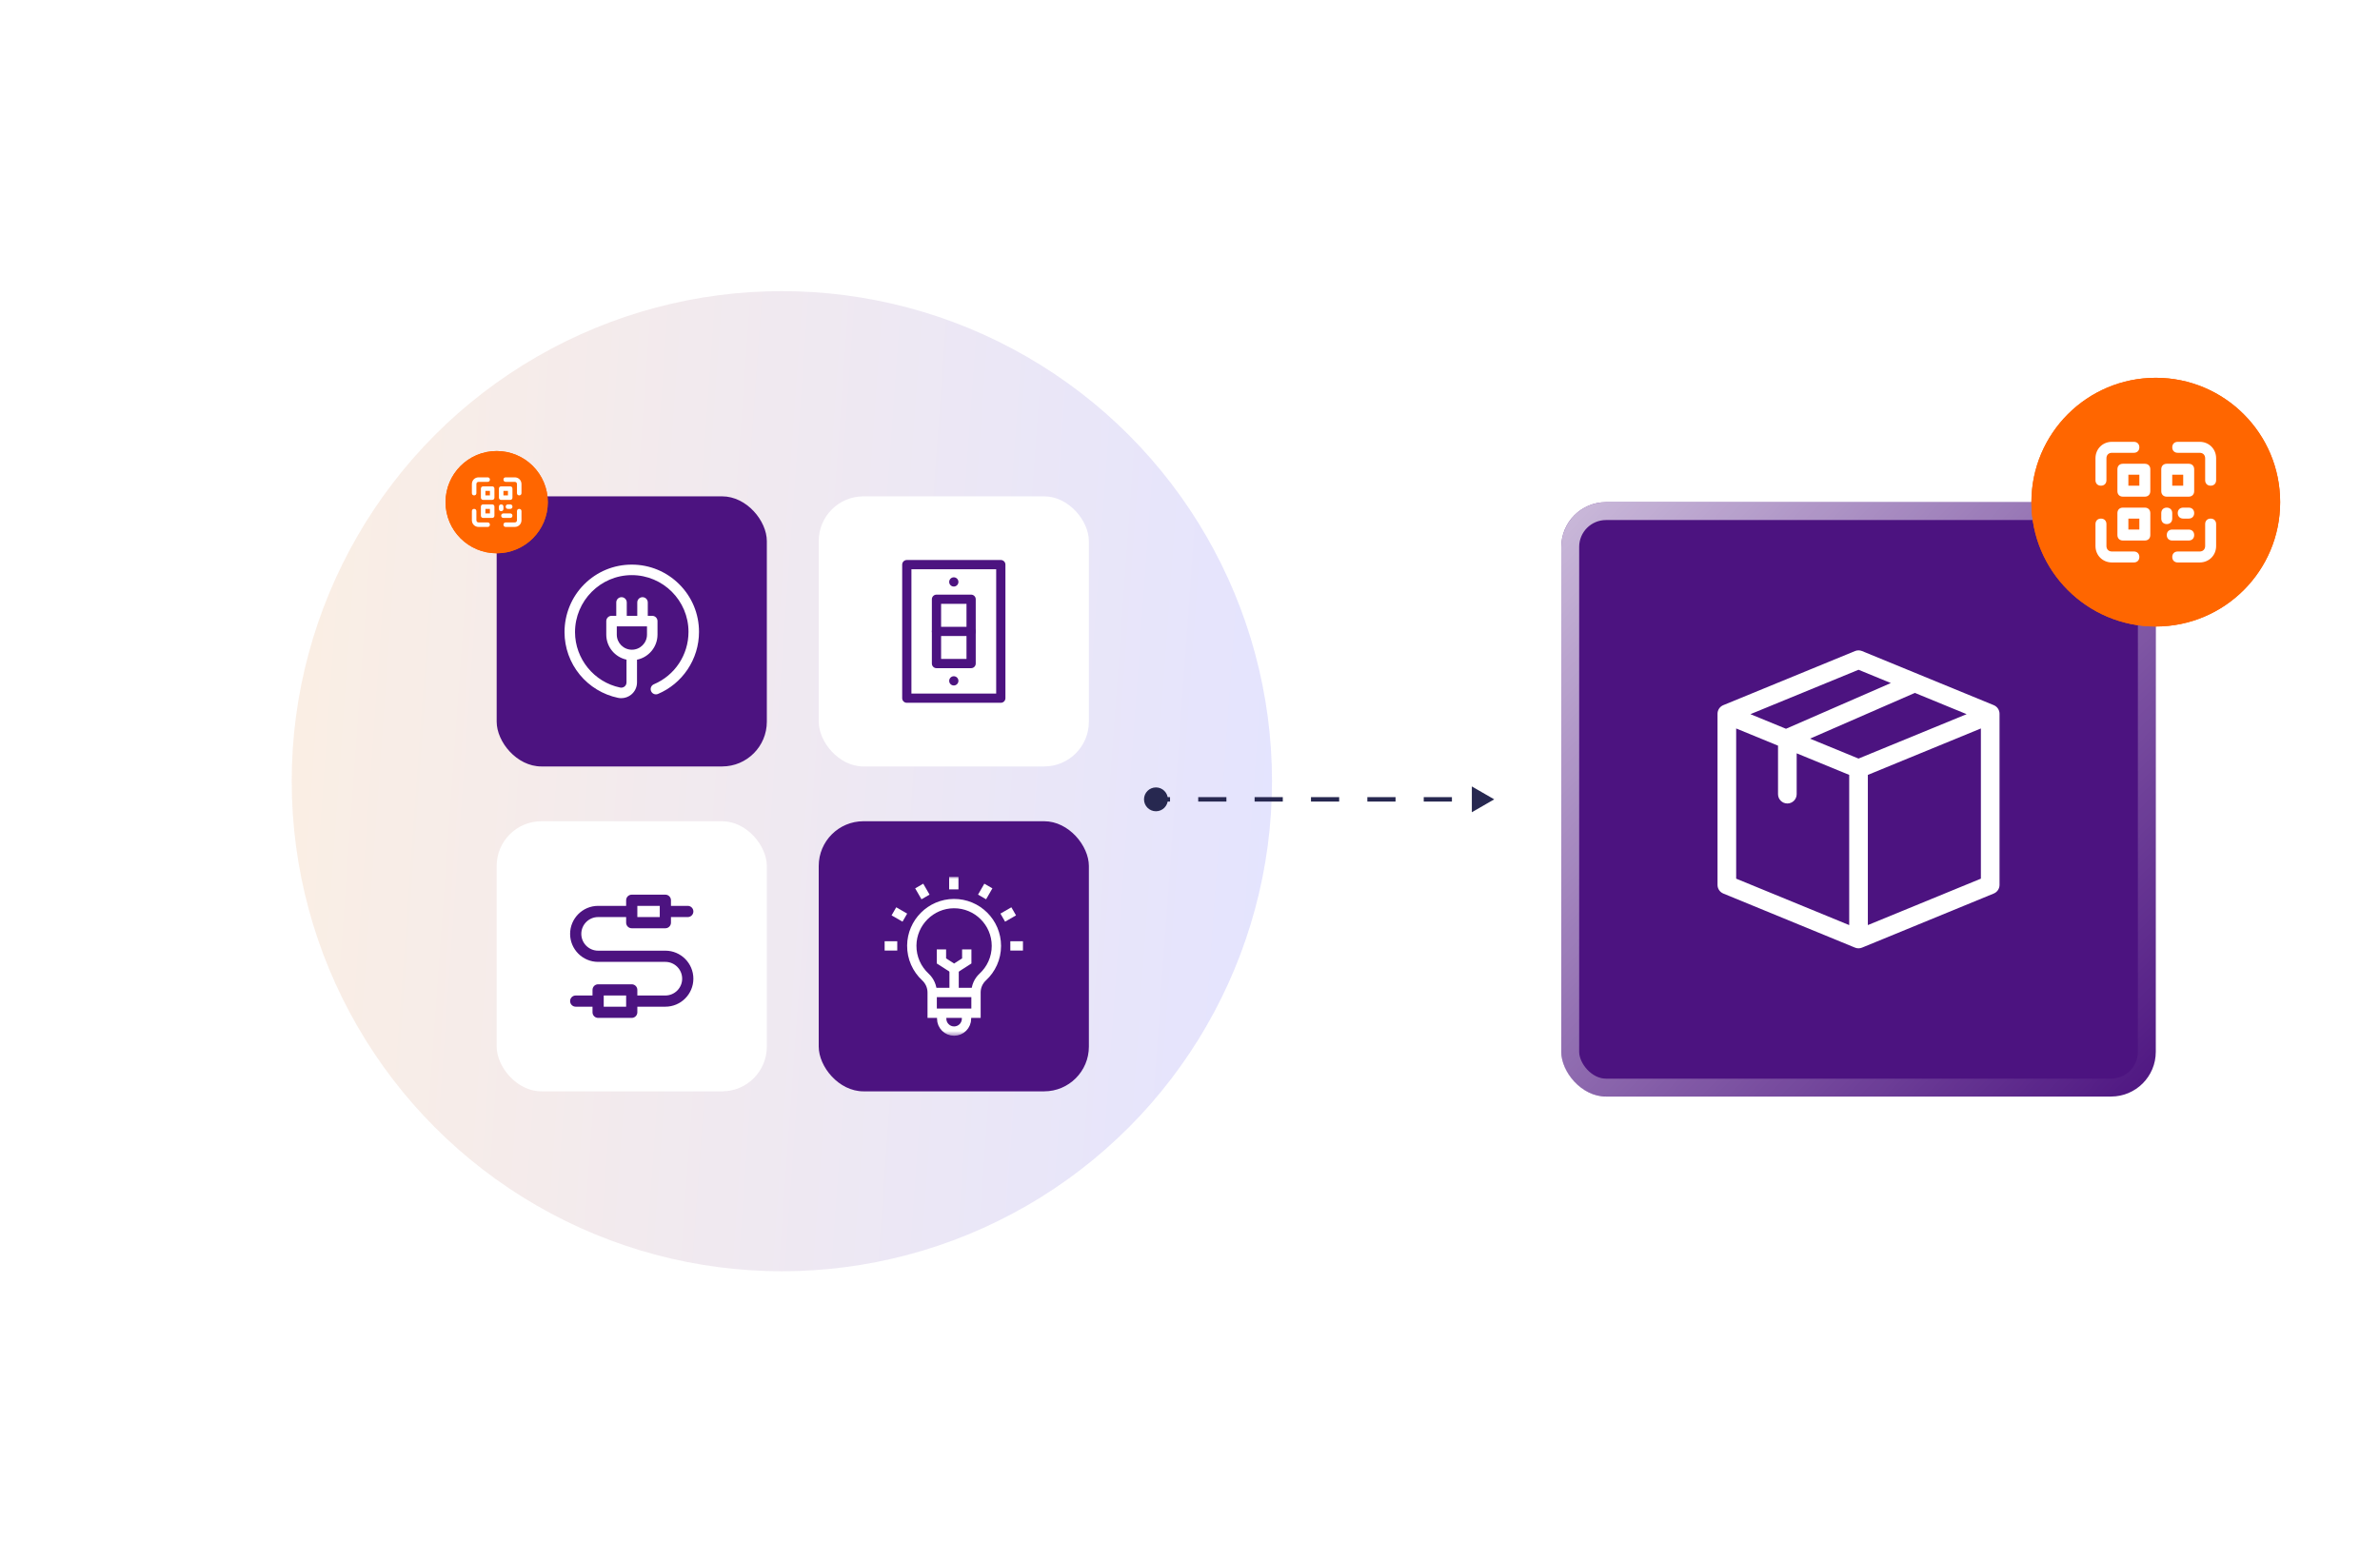<?xml version="1.0" encoding="UTF-8"?> <svg xmlns="http://www.w3.org/2000/svg" width="532" height="349" viewBox="0 0 532 349" fill="none"><g opacity="0.35" filter="url(#filter0_f_971_391)"><circle cx="174.767" cy="174.651" r="109.562" fill="url(#paint0_linear_971_391)"></circle></g><rect x="111.021" y="110.967" width="60.389" height="60.389" rx="10" fill="#4C1380"></rect><rect x="111.021" y="183.602" width="60.389" height="60.389" rx="10" fill="white"></rect><rect x="183.008" y="110.967" width="60.389" height="60.389" rx="10" fill="white"></rect><rect x="348.99" y="112.264" width="132.89" height="132.89" rx="10" fill="#4C1380"></rect><rect x="350.992" y="114.265" width="128.888" height="128.888" rx="8" stroke="url(#paint1_linear_971_391)" stroke-width="4"></rect><path d="M446.954 159.579C446.954 158.734 446.444 157.972 445.662 157.651L416.227 145.559C415.72 145.35 415.151 145.35 414.643 145.559L385.208 157.651C384.426 157.972 383.916 158.734 383.916 159.579V197.838C383.916 198.683 384.426 199.445 385.208 199.766L414.643 211.858C415.145 212.064 415.71 212.069 416.225 211.858C416.25 211.85 415.135 212.307 445.662 199.766C446.444 199.445 446.954 198.683 446.954 197.838V159.579ZM415.435 169.593L404.589 165.138L428.028 154.913L439.599 159.666L415.435 169.593ZM388.084 162.863L397.441 166.707V177.552C397.441 178.703 398.375 179.636 399.525 179.636C400.676 179.636 401.609 178.703 401.609 177.552V168.419L413.351 173.243V206.821L388.084 196.441V162.863ZM415.435 149.739L422.66 152.707L399.221 162.932L391.271 159.666L415.435 149.739ZM417.519 173.243L442.786 162.863V196.441L417.519 206.821V173.243Z" fill="white"></path><path fill-rule="evenodd" clip-rule="evenodd" d="M213.204 129.07C213.774 129.07 214.237 129.532 214.237 130.102C214.237 130.672 213.774 131.135 213.204 131.135C212.634 131.135 212.172 130.672 212.172 130.102C212.172 129.532 212.634 129.07 213.204 129.07Z" fill="#4C1380"></path><path fill-rule="evenodd" clip-rule="evenodd" d="M213.204 151.187C213.774 151.187 214.237 151.65 214.237 152.219C214.237 152.789 213.774 153.252 213.204 153.252C212.634 153.252 212.172 152.789 212.172 152.219C212.172 151.65 212.634 151.187 213.204 151.187Z" fill="#4C1380"></path><path d="M202.697 156.09H223.709V126.231H202.697V156.09Z" stroke="#4C1380" stroke-width="2.065" stroke-linecap="round" stroke-linejoin="round"></path><path d="M209.332 141.161H217.073" stroke="#4C1380" stroke-width="2.065" stroke-linecap="round" stroke-linejoin="round"></path><path d="M209.332 148.349H217.073V133.973H209.332V148.349V148.349Z" stroke="#4C1380" stroke-width="2.065" stroke-linecap="round" stroke-linejoin="round"></path><rect x="183.008" y="183.602" width="60.389" height="60.389" rx="10" fill="#4C1380"></rect><path d="M151.846 130.634C149.006 127.795 145.232 126.231 141.217 126.231C137.202 126.231 133.427 127.795 130.588 130.634C127.754 133.468 126.191 137.315 126.186 141.321C126.186 144.798 127.399 148.165 129.604 150.845C131.78 153.488 134.814 155.324 138.147 156.016C138.388 156.066 138.629 156.09 138.87 156.09C139.673 156.09 140.455 155.816 141.091 155.298C141.917 154.627 142.39 153.632 142.39 152.568L142.391 147.489C145.001 146.957 146.971 144.644 146.971 141.879V138.855C146.971 138.207 146.445 137.681 145.797 137.681H144.799V134.687C144.799 134.038 144.273 133.512 143.624 133.512C142.976 133.512 142.45 134.038 142.45 134.687V137.681H140.101V134.687C140.101 134.038 139.576 133.512 138.927 133.512C138.278 133.512 137.753 134.038 137.753 134.687V137.681H136.696C136.047 137.681 135.521 138.207 135.521 138.855V141.879C135.521 144.623 137.462 146.922 140.042 147.476L140.042 152.567C140.042 153.052 139.771 153.345 139.609 153.477C139.333 153.702 138.974 153.789 138.624 153.716C132.784 152.504 128.543 147.294 128.533 141.321C128.533 141.321 128.534 141.336 128.534 141.321C128.534 134.328 134.224 128.58 141.217 128.58C148.21 128.58 153.899 134.269 153.899 141.263C153.899 146.39 150.862 150.989 146.161 152.981C145.563 153.234 145.284 153.924 145.537 154.521C145.791 155.118 146.48 155.397 147.077 155.144C149.76 154.007 152.045 152.118 153.684 149.68C155.361 147.185 156.248 144.275 156.248 141.263C156.248 137.248 154.685 133.473 151.846 130.634ZM137.87 141.879V140.03H144.622V141.879C144.622 143.741 143.108 145.255 141.246 145.255C139.385 145.255 137.87 143.741 137.87 141.879Z" fill="white"></path><mask id="mask0_971_391" style="mask-type:luminance" maskUnits="userSpaceOnUse" x="195" y="196" width="36" height="36"><path d="M195.43 196.023H230.974V231.568H195.43V196.023Z" fill="white"></path></mask><g mask="url(#mask0_971_391)"><path d="M222.723 211.474C222.723 206.229 218.453 201.981 213.199 202.018C208.058 202.054 203.857 206.247 203.811 211.388C203.786 214.162 204.956 216.663 206.837 218.409C207.807 219.308 208.369 220.563 208.369 221.885V226.526H218.165V221.872C218.165 220.564 218.713 219.316 219.675 218.429C221.549 216.701 222.723 214.225 222.723 211.474Z" stroke="white" stroke-width="2.083" stroke-miterlimit="10"></path><path d="M208.371 221.885H218.167" stroke="white" stroke-width="2.083" stroke-miterlimit="10"></path><path d="M216.044 226.526V227.747C216.044 229.279 214.802 230.522 213.269 230.522C211.737 230.522 210.494 229.279 210.494 227.747V226.526" stroke="white" stroke-width="2.083" stroke-miterlimit="10"></path><path d="M213.27 221.885V216.654" stroke="white" stroke-width="2.083" stroke-miterlimit="10"></path><path d="M216.1 212.267V214.833L213.27 216.653L210.439 214.833V212.267" stroke="white" stroke-width="2.083" stroke-miterlimit="10"></path><path d="M213.203 198.838V196.024" stroke="white" stroke-width="2.083" stroke-miterlimit="10"></path><path d="M206.881 200.531L205.471 198.087" stroke="white" stroke-width="2.083" stroke-miterlimit="10"></path><path d="M202.258 205.156L199.814 203.745" stroke="white" stroke-width="2.083" stroke-miterlimit="10"></path><path d="M200.563 211.474H197.742" stroke="white" stroke-width="2.083" stroke-miterlimit="10"></path><path d="M225.838 211.474H228.659" stroke="white" stroke-width="2.083" stroke-miterlimit="10"></path><path d="M224.146 205.156L226.59 203.746" stroke="white" stroke-width="2.083" stroke-miterlimit="10"></path><path d="M219.52 200.531L220.93 198.087" stroke="white" stroke-width="2.083" stroke-miterlimit="10"></path></g><path d="M148.727 212.543H133.698C131.626 212.543 129.94 210.857 129.94 208.786C129.94 206.714 131.626 205.028 133.698 205.028H139.96V206.281C139.96 206.972 140.521 207.533 141.212 207.533H148.727C149.419 207.533 149.979 206.972 149.979 206.281V205.028H153.737C154.428 205.028 154.989 204.468 154.989 203.776C154.989 203.084 154.428 202.523 153.737 202.523H149.979V201.271C149.979 200.579 149.419 200.019 148.727 200.019H141.212C140.521 200.019 139.96 200.579 139.96 201.271V202.523H133.698C130.245 202.523 127.436 205.333 127.436 208.786C127.436 212.239 130.245 215.048 133.698 215.048H148.727C150.799 215.048 152.484 216.733 152.484 218.805C152.484 220.877 150.799 222.562 148.727 222.562H142.465V221.31C142.465 220.618 141.904 220.058 141.212 220.058H133.698C133.006 220.058 132.445 220.618 132.445 221.31V222.562H128.688C127.996 222.562 127.436 223.123 127.436 223.815C127.436 224.507 127.996 225.067 128.688 225.067H132.445V226.32C132.445 227.012 133.006 227.572 133.698 227.572H141.212C141.904 227.572 142.465 227.012 142.465 226.32V225.067H148.727C152.18 225.067 154.989 222.258 154.989 218.805C154.989 215.352 152.18 212.543 148.727 212.543ZM142.465 202.523H147.475V205.028H142.465V202.523ZM139.96 225.067H134.95V222.563H139.96V225.067Z" fill="#4C1380"></path><path d="M255.72 178.708C255.72 180.181 256.914 181.375 258.387 181.375C259.859 181.375 261.053 180.181 261.053 178.708C261.053 177.236 259.859 176.042 258.387 176.042C256.914 176.042 255.72 177.236 255.72 178.708ZM334 178.708L329 175.822V181.595L334 178.708ZM258.387 179.208H261.537V178.208H258.387V179.208ZM267.838 179.208H274.139V178.208H267.838V179.208ZM280.441 179.208H286.742V178.208H280.441V179.208ZM293.043 179.208H299.344V178.208H293.043V179.208ZM305.645 179.208H311.946V178.208H305.645V179.208ZM318.247 179.208H324.548V178.208H318.247V179.208Z" fill="#272850"></path><g filter="url(#filter1_f_971_391)"><circle cx="481.881" cy="112.265" r="27.801" fill="#FF6600"></circle></g><g filter="url(#filter2_f_971_391)"><circle cx="111.021" cy="112.265" r="11.429" fill="#FF6600"></circle></g><circle cx="481.881" cy="112.265" r="27.801" fill="#FF6600"></circle><circle cx="111.021" cy="112.265" r="11.429" fill="#FF6600"></circle><path d="M469.626 108.586C468.891 108.586 468.4 108.096 468.4 107.36V102.457C468.4 100.373 469.994 98.779 472.078 98.779H476.982C477.718 98.779 478.208 99.269 478.208 100.005C478.208 100.74 477.718 101.231 476.982 101.231H472.078C471.343 101.231 470.852 101.721 470.852 102.457V107.36C470.852 108.096 470.362 108.586 469.626 108.586Z" fill="white"></path><path d="M494.144 108.586C493.409 108.586 492.918 108.096 492.918 107.36V102.457C492.918 101.721 492.428 101.231 491.692 101.231H486.788C486.053 101.231 485.562 100.74 485.562 100.005C485.562 99.269 486.053 98.779 486.788 98.779H491.692C493.776 98.779 495.37 100.373 495.37 102.457V107.36C495.37 108.096 494.88 108.586 494.144 108.586Z" fill="white"></path><path d="M476.982 125.749H472.078C469.994 125.749 468.4 124.155 468.4 122.071V117.168C468.4 116.432 468.891 115.942 469.626 115.942C470.362 115.942 470.852 116.432 470.852 117.168V122.071C470.852 122.807 471.343 123.297 472.078 123.297H476.982C477.718 123.297 478.208 123.788 478.208 124.523C478.208 125.259 477.718 125.749 476.982 125.749Z" fill="white"></path><path d="M491.692 125.749H486.788C486.053 125.749 485.562 125.259 485.562 124.523C485.562 123.788 486.053 123.297 486.788 123.297H491.692C492.428 123.297 492.918 122.807 492.918 122.071V117.168C492.918 116.432 493.409 115.942 494.144 115.942C494.88 115.942 495.37 116.432 495.37 117.168V122.071C495.37 124.156 493.776 125.749 491.692 125.749Z" fill="white"></path><path d="M479.432 111.038H474.529C473.793 111.038 473.303 110.548 473.303 109.812V104.909C473.303 104.173 473.793 103.683 474.529 103.683H479.432C480.168 103.683 480.658 104.173 480.658 104.909V109.812C480.658 110.548 480.168 111.038 479.432 111.038ZM475.755 108.586H478.207V106.134H475.755V108.586Z" fill="white"></path><path d="M479.432 120.845H474.529C473.793 120.845 473.303 120.355 473.303 119.619V114.716C473.303 113.98 473.793 113.49 474.529 113.49H479.432C480.168 113.49 480.658 113.98 480.658 114.716V119.619C480.658 120.355 480.168 120.845 479.432 120.845ZM475.755 118.394H478.207V115.942H475.755V118.394Z" fill="white"></path><path d="M489.237 111.039H484.333C483.598 111.039 483.107 110.548 483.107 109.813V104.909C483.107 104.173 483.598 103.683 484.333 103.683H489.237C489.973 103.683 490.463 104.173 490.463 104.909V109.813C490.463 110.548 489.973 111.039 489.237 111.039ZM485.559 108.587H488.011V106.135H485.559V108.587Z" fill="white"></path><path d="M484.333 117.168C483.598 117.168 483.107 116.677 483.107 115.942V114.716C483.107 113.98 483.598 113.49 484.333 113.49C485.069 113.49 485.559 113.98 485.559 114.716V115.942C485.559 116.677 485.069 117.168 484.333 117.168Z" fill="white"></path><path d="M489.241 115.942H488.015C487.279 115.942 486.789 115.451 486.789 114.716C486.789 113.98 487.279 113.49 488.015 113.49H489.241C489.977 113.49 490.467 113.98 490.467 114.716C490.467 115.451 489.977 115.942 489.241 115.942Z" fill="white"></path><path d="M489.24 120.846H485.562C484.826 120.846 484.336 120.356 484.336 119.62C484.336 118.885 484.826 118.395 485.562 118.395H489.24C489.975 118.395 490.466 118.885 490.466 119.62C490.466 120.356 489.975 120.846 489.24 120.846Z" fill="white"></path><path d="M105.983 110.752C105.68 110.752 105.479 110.551 105.479 110.248V108.232C105.479 107.375 106.134 106.72 106.99 106.72H109.006C109.309 106.72 109.51 106.922 109.51 107.224C109.51 107.527 109.309 107.728 109.006 107.728H106.99C106.688 107.728 106.486 107.93 106.486 108.232V110.248C106.487 110.551 106.285 110.752 105.983 110.752Z" fill="white"></path><path d="M116.063 110.752C115.761 110.752 115.559 110.551 115.559 110.248V108.232C115.559 107.93 115.357 107.728 115.055 107.728H113.039C112.737 107.728 112.535 107.527 112.535 107.224C112.535 106.922 112.737 106.72 113.039 106.72H115.055C115.912 106.72 116.567 107.375 116.567 108.232V110.248C116.567 110.551 116.365 110.752 116.063 110.752Z" fill="white"></path><path d="M109.006 117.808H106.99C106.134 117.808 105.479 117.153 105.479 116.296V114.28C105.479 113.977 105.68 113.776 105.983 113.776C106.285 113.776 106.487 113.977 106.487 114.28V116.296C106.487 116.598 106.688 116.8 106.99 116.8H109.006C109.309 116.8 109.51 117.001 109.51 117.304C109.51 117.606 109.309 117.808 109.006 117.808Z" fill="white"></path><path d="M115.055 117.808H113.039C112.737 117.808 112.535 117.606 112.535 117.304C112.535 117.002 112.737 116.8 113.039 116.8H115.055C115.357 116.8 115.559 116.598 115.559 116.296V114.28C115.559 113.978 115.761 113.776 116.063 113.776C116.365 113.776 116.567 113.978 116.567 114.28V116.296C116.567 117.153 115.912 117.808 115.055 117.808Z" fill="white"></path><path d="M110.016 111.76H108C107.698 111.76 107.496 111.559 107.496 111.256V109.24C107.496 108.938 107.698 108.736 108 108.736H110.016C110.318 108.736 110.52 108.938 110.52 109.24V111.256C110.52 111.559 110.318 111.76 110.016 111.76ZM108.504 110.752H109.512V109.744H108.504V110.752Z" fill="white"></path><path d="M110.016 115.792H108C107.698 115.792 107.496 115.59 107.496 115.288V113.272C107.496 112.97 107.698 112.768 108 112.768H110.016C110.318 112.768 110.52 112.97 110.52 113.272V115.288C110.52 115.59 110.318 115.792 110.016 115.792ZM108.504 114.784H109.512V113.776H108.504V114.784Z" fill="white"></path><path d="M114.045 111.761H112.029C111.727 111.761 111.525 111.559 111.525 111.257V109.241C111.525 108.938 111.727 108.737 112.029 108.737H114.045C114.348 108.737 114.549 108.938 114.549 109.241V111.257C114.549 111.559 114.348 111.761 114.045 111.761ZM112.533 110.753H113.541V109.745H112.533V110.753Z" fill="white"></path><path d="M112.029 114.28C111.727 114.28 111.525 114.078 111.525 113.776V113.272C111.525 112.97 111.727 112.768 112.029 112.768C112.332 112.768 112.533 112.97 112.533 113.272V113.776C112.533 114.078 112.332 114.28 112.029 114.28Z" fill="white"></path><path d="M114.047 113.776H113.543C113.241 113.776 113.039 113.574 113.039 113.272C113.039 112.97 113.241 112.768 113.543 112.768H114.047C114.349 112.768 114.551 112.97 114.551 113.272C114.551 113.574 114.349 113.776 114.047 113.776Z" fill="white"></path><path d="M114.045 115.792H112.533C112.231 115.792 112.029 115.591 112.029 115.288C112.029 114.986 112.231 114.784 112.533 114.784H114.045C114.348 114.784 114.549 114.986 114.549 115.288C114.549 115.591 114.348 115.792 114.045 115.792Z" fill="white"></path><defs><filter id="filter0_f_971_391" x="0.625" y="0.509" width="348.284" height="348.285" filterUnits="userSpaceOnUse" color-interpolation-filters="sRGB"><feFlood flood-opacity="0" result="BackgroundImageFix"></feFlood><feBlend mode="normal" in="SourceGraphic" in2="BackgroundImageFix" result="shape"></feBlend><feGaussianBlur stdDeviation="32.29" result="effect1_foregroundBlur_971_391"></feGaussianBlur></filter><filter id="filter1_f_971_391" x="432.68" y="63.064" width="98.402" height="98.402" filterUnits="userSpaceOnUse" color-interpolation-filters="sRGB"><feFlood flood-opacity="0" result="BackgroundImageFix"></feFlood><feBlend mode="normal" in="SourceGraphic" in2="BackgroundImageFix" result="shape"></feBlend><feGaussianBlur stdDeviation="10.7" result="effect1_foregroundBlur_971_391"></feGaussianBlur></filter><filter id="filter2_f_971_391" x="78.192" y="79.436" width="65.657" height="65.658" filterUnits="userSpaceOnUse" color-interpolation-filters="sRGB"><feFlood flood-opacity="0" result="BackgroundImageFix"></feFlood><feBlend mode="normal" in="SourceGraphic" in2="BackgroundImageFix" result="shape"></feBlend><feGaussianBlur stdDeviation="10.7" result="effect1_foregroundBlur_971_391"></feGaussianBlur></filter><linearGradient id="paint0_linear_971_391" x1="61.14" y1="65.089" x2="302.572" y2="82.488" gradientUnits="userSpaceOnUse"><stop stop-color="#F5D0AE"></stop><stop offset="1" stop-color="#AFAFFF"></stop></linearGradient><linearGradient id="paint1_linear_971_391" x1="290.285" y1="61.288" x2="481.88" y2="248.633" gradientUnits="userSpaceOnUse"><stop stop-color="white"></stop><stop offset="1" stop-color="white" stop-opacity="0"></stop></linearGradient></defs></svg> 